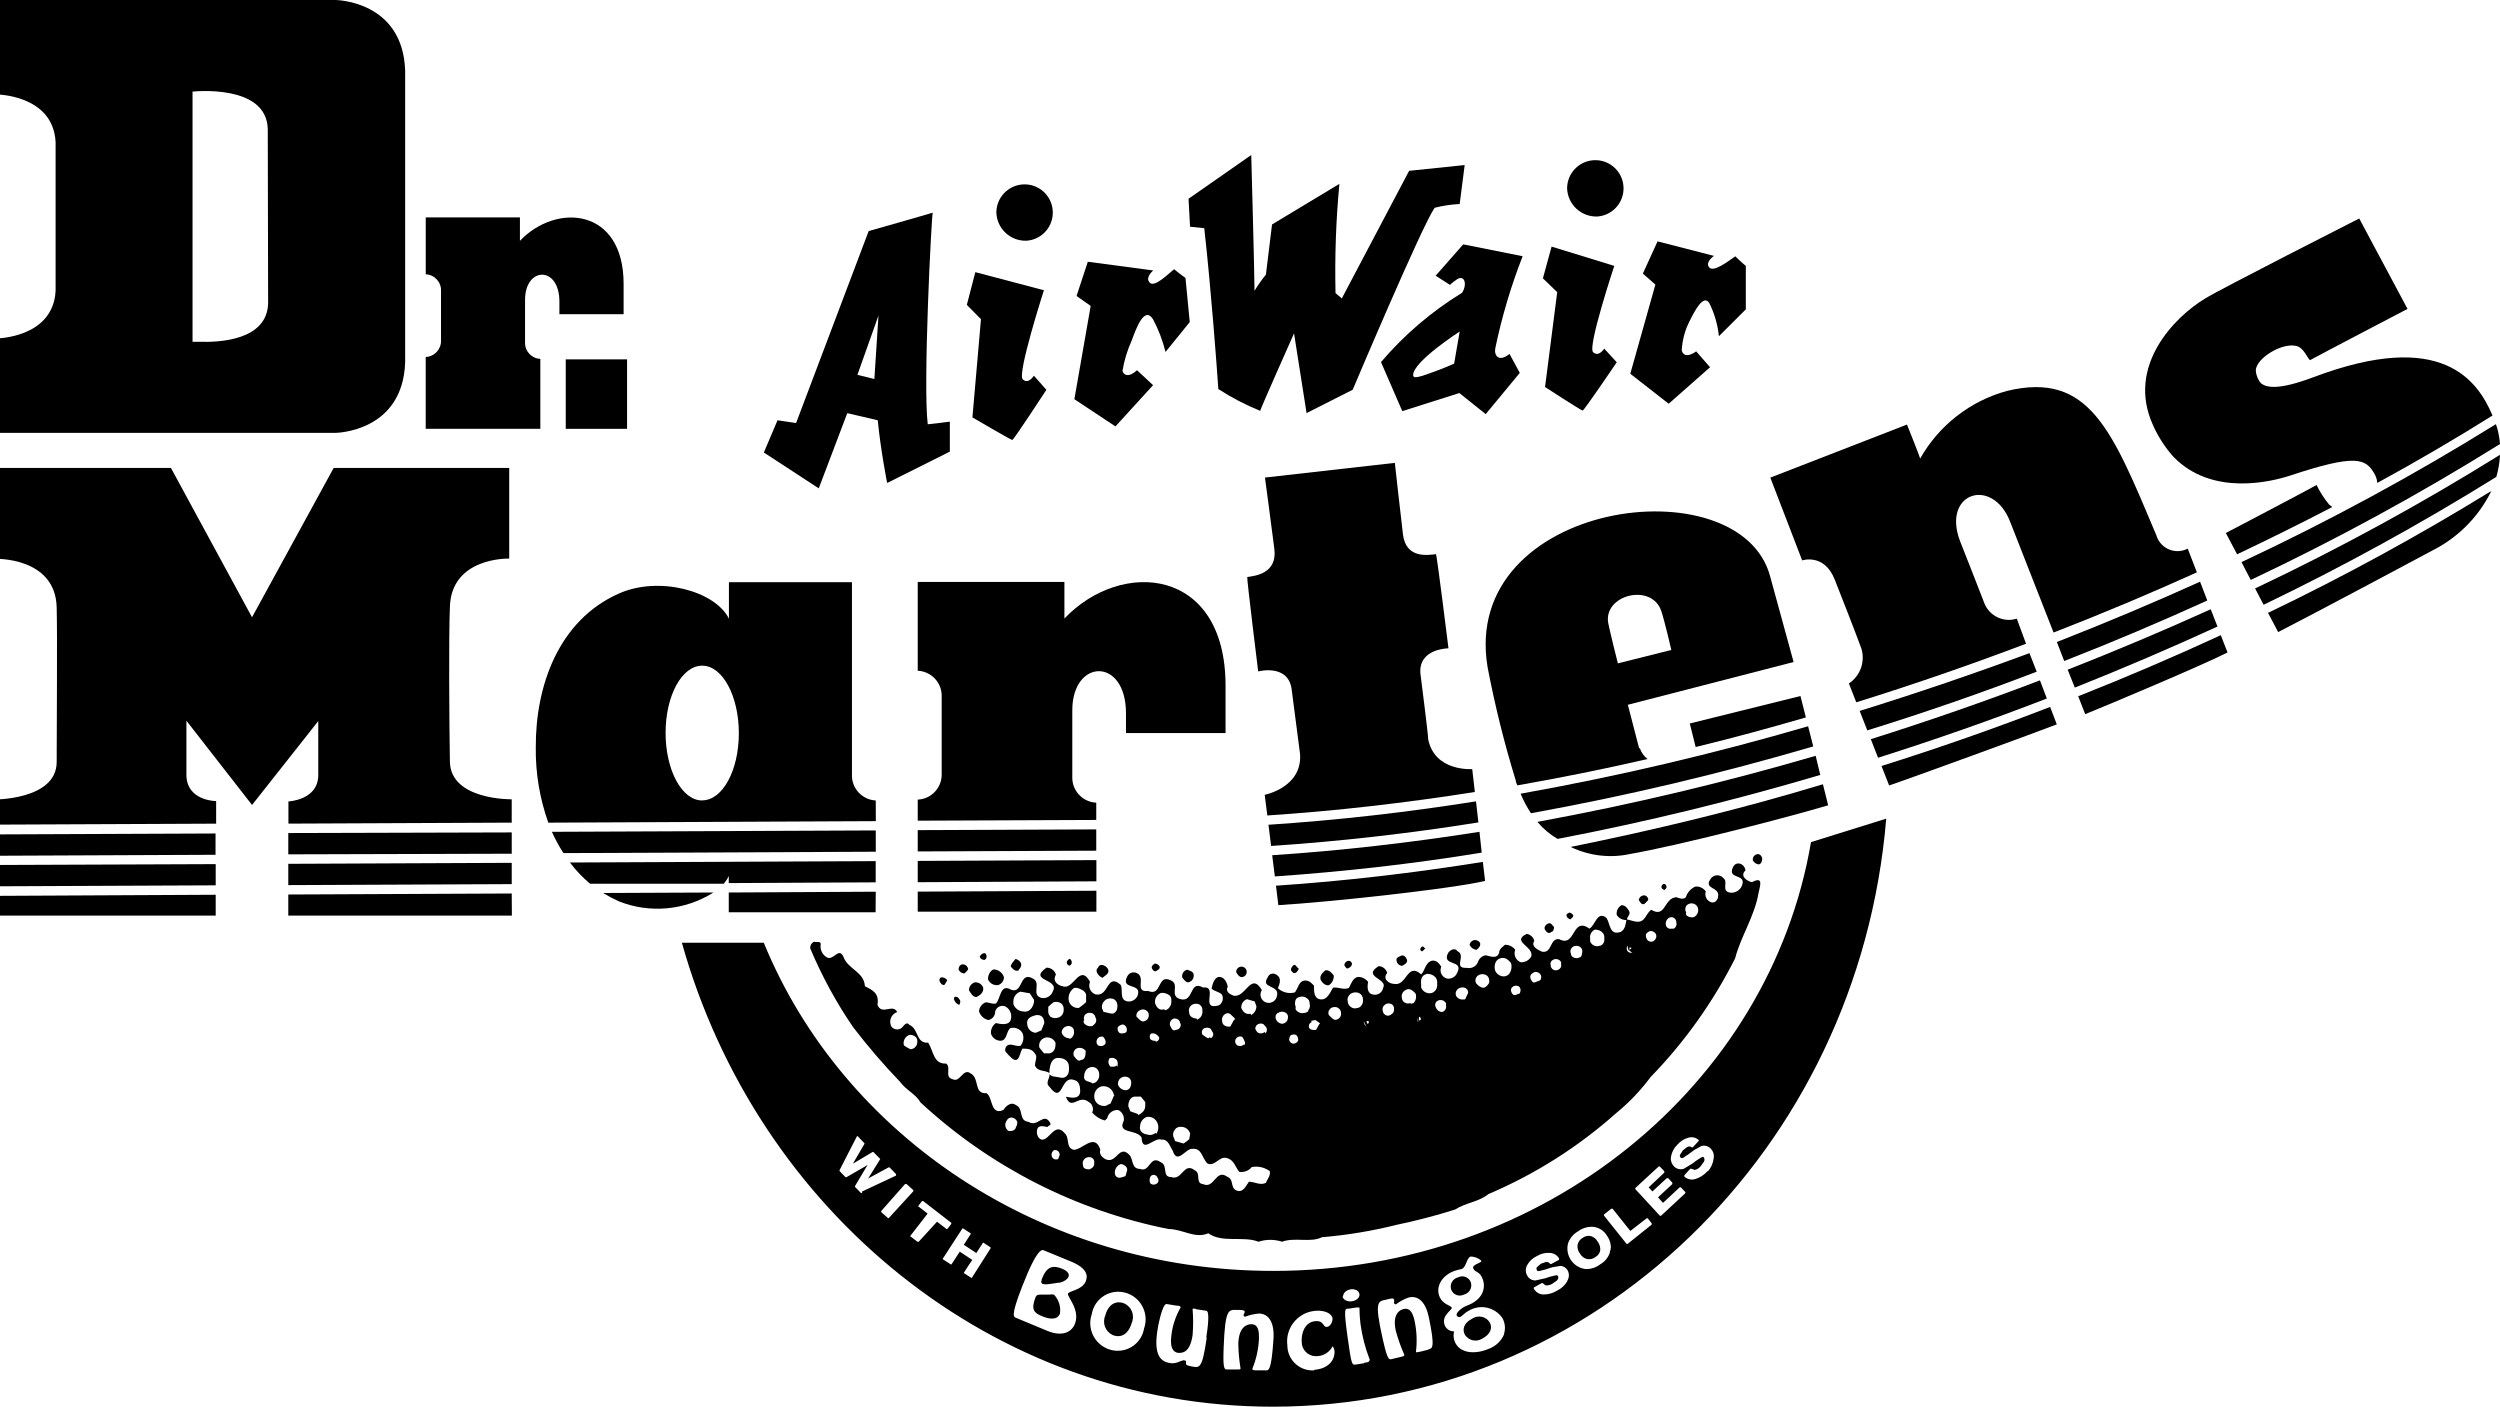 <?xml version="1.0" encoding="iso-8859-1"?>
<!-- Generator: Adobe Illustrator 25.2.0, SVG Export Plug-In . SVG Version: 6.00 Build 0)  -->
<svg version="1.1" id="Layer_1" xmlns="http://www.w3.org/2000/svg" xmlns:xlink="http://www.w3.org/1999/xlink" x="0px" y="0px"
	 viewBox="0 0 909.94 512" style="enable-background:new 0 0 909.94 512;" xml:space="preserve">
<g>
	<path d="M592.99,331.64c-0.68-1.09-1.37-2.14-2.75-2.19c-1.3,0.68-2.01,2.12-1.78,3.57c0.8,1.28,2.28,2,3.78,1.82
		C591.88,333.8,593.63,333.1,592.99,331.64z"/>
	<path d="M419.48,429.53L419.48,429.53L419.48,429.53z"/>
	<path d="M327.51,393.66c2.37,3.24,5.85,4.56,7.52,7.58c25.26,23.41,56.49,39.36,90.28,46.1c5.15,0,9.59,3.65,14.48,1.55
		c5.12,3.65,12.73,0.87,18.26,3.07c2.8-0.91,5.83-0.91,8.63,0c4.56-1.73,10.32,0.46,14.48-1.64c9.23-0.77,18.4-2.3,27.38-4.56
		c7.11-1.48,14.15-3.32,21.09-5.53c3.83-2.46,8.66-2.78,12.14-5.62c17.01-7.24,32.71-17.19,46.51-29.49
		c4.69-3.83,8.9-8.24,12.5-13.1c12.39-12.75,22.75-27.31,30.75-43.18c2.14-8.16,7.08-15.3,8.54-23.82c0.36-2.14,2.14-6.38-2.42-3.92
		c-1.69-0.36-4.56-2.19-2.34-4.3c-0.32-2.51-3.42-3.6-4.56-1.14c-2.14,4.56,4.8,2.19,3.37,6.44c-0.59,1.76-2.28,2.92-4.15,2.83
		c-3.83-0.41-0.68-3.92-2.75-5.35c-1.03-1.19-2.85-1.34-4.05-0.3c-0.2,0.16-0.37,0.36-0.52,0.57c-2.78,3.92,3.42,2.87,2.69,6.44
		c0,1.09-1.05,2.51-2.42,2.14c-1.64-0.48-2.58-2.21-2.09-3.87c0.02-0.04,0.02-0.07,0.04-0.11c-0.87-1.21-2.3-1.89-3.78-1.78
		c-1.66,0.73-2.92,2.14-3.48,3.89c-1.05,1.05-2.42,0.32-3.48,0c-4.56,0.32-3.83,7.81-9.13,4.56c-1.37,1.05-1.73,2.46-2.78,3.51
		c-1.73,1.78-4.15,0.32-6.2,0c-0.36,1.78-0.41,3.57-2.1,4.56c-4.15,1.41-3.78-2.87-5.15-5.03c-3.42-2.92-4.15,2.78-6.26,3.83
		c-6.49-4.56-4.88,7.11-11.05,3.83c-3.48-0.36-2.46,5.35-6.26,4.56c-1.37-0.68-4.1-1.82-2.75-3.92c-0.32-1.32-1.39-2.32-2.75-2.55
		c-5.88,2.83,2.75,4.56,1.64,8.25c-0.78,1.34-2.25,2.14-3.78,2.1c-1.82-0.68-2.75-2.69-2.07-4.51c0-0.02,0.02-0.04,0.02-0.05
		c-0.87-1.18-2.28-1.85-3.74-1.82c-0.68,0.68-2.1,1.41-2.1,2.83c-0.73,2.46-3.16,1.37-4.83,1c-1.25,0.14-2.32,0.98-2.78,2.14
		c-0.53,1.8-2.37,2.85-4.21,2.42c-5.15,0.32,0-4.56-3.37-6.06c-1-1.46-2.75-0.36-3.42,0.68c-2.46,4.97,5.85,2.19,3.33,7.17
		c-0.61,1.52-2.19,2.39-3.78,2.1c-1.68-0.48-2.64-2.23-2.16-3.9c0.04-0.12,0.09-0.27,0.14-0.39c-0.68-1.09-1.73-2.51-3.42-2.19
		c-2.42,0.68-2.46,3.57-3.89,4.97c-5.12-4.56-5.21,4.24-9.68,3.48c-2.05,0-4.56-1.82-2.69-3.98c-0.37-1.43-1.64-2.44-3.1-2.51
		c-6.26,3.89,3.42,4.56,1.64,7.84c-0.25,1.64-1.76,2.78-3.42,2.55c-0.12-0.02-0.25-0.04-0.37-0.07c-2.1-0.36-2.05-2.87-1.69-4.56
		c-0.89-1.19-2.3-1.87-3.78-1.82c-1.73,0.36-2.46,2.51-3.16,3.92c-1.73,1.05-4.15-0.41-5.85,0c-1.05,1.78-2.14,4.56-4.56,4.24
		c-2.42-0.32-2.37-2.87-2.34-4.97c-1.05-1.09-2.05-2.19-3.78-1.82c-1.73,0.37-2.1,2.83-3.16,4.24c-2.19,0.62-4.55,0.05-6.2-1.5
		c0.73-1.78,1.41-3.89-0.64-4.97c-0.94-0.64-2.21-0.39-2.85,0.53c-0.11,0.16-0.2,0.32-0.25,0.5c-2.78,4.24,4.56,2.51,3.37,6.79
		c-0.29,1.64-1.85,2.73-3.49,2.44c-1.64-0.29-2.73-1.85-2.44-3.49c0.07-0.41,0.23-0.78,0.46-1.14c-4.1-6.85-5.88,3.16-10.41,2.01
		c-1-0.36-3.07-1.41-2.01-3.19c-0.32-1.78-1.37-3.6-3.07-3.6c-1.69,0-2.46,2.46-2.83,4.24c1.05,1.09,2.75,1.09,3.78,2.19
		c0.71,1.39,0.23,3.1-1.09,3.92c-7.26,2.05,0-7.17-5.79-6.49c-5.15-2.92-3.16,5.65-8.31,4.21c-4.15-1.14,0-5.35-3.37-6.79
		c-5.15-2.55-3.16,6.03-8.31,3.83c-5.21,0.64-0.64-5.03-4.1-6.49c-1.23-0.62-2.75-0.16-3.42,1.05c-2.83,5.35,5.47,2.19,3.69,7.17
		c-0.59,1.37-1.98,2.21-3.48,2.1c-3.42-0.36-1.69-4.56-2.69-6.06c-5.12-4.56-4.21,4.56-9.13,3.48c-1.76-0.59-2.71-2.51-2.12-4.28
		c0.04-0.09,0.07-0.2,0.11-0.29c-3.74-6.79-5.88,2.78-9.68,1.69c-2.05-0.36-4.1-1.82-2.75-4.3c-0.41-1.53-1.84-2.58-3.42-2.55
		c-6.93,4.92,4.8,3.98,2.34,8.57c-0.59,1.73-2.35,2.78-4.15,2.46c-3.78-1.09-0.27-4.97-2.69-6.79c-5.47-3.6-3.83,5.35-8.31,3.83
		c-4.1-2.51-3.83,3.19-5.56,4.97c-1.37,0.32-2.42-0.41-3.78-0.41c-1.34,0.53-2.26,1.76-2.42,3.19c0.45,1.62,1.75,2.87,3.37,3.24
		c1.27-0.21,2.25-1.19,2.46-2.46c0-1.48,1.19-2.69,2.69-2.69c0.37,0,0.75,0.07,1.11,0.23c1.53,0.84,2.37,2.57,2.05,4.3
		c-0.36,2.87-3.83,2.1-5.53,1.73c-1.25,0.87-1.94,2.35-1.78,3.89c0.5,1.48,1.85,2.5,3.42,2.55c2.42,0,2.1-3.19,3.51-4.56
		c1.76-0.55,3.67,0.21,4.56,1.82c0.61,1.53,0.32,3.28-0.73,4.56c-1.37,0.32-2.37-0.41-3.78-0.41s-2.05,1.37-1.73,2.46
		c0.71,0.91,1.5,1.75,2.37,2.51c2.75,2.19,2.78-2.1,3.83-3.51c1.73,0,3.48,0,4.56,1.82c1.05,1.05,0,2.83,0,4.3
		c1,2.42,3.6,1.55,5.29,2.78c-0.07-0.14-0.07-0.3,0-0.46v-0.82c0.27-1.69,0.68-4.3,3.33-4.24c2.64,0.05,3.74,1.64,3.74,3.16l0,0
		c0,0,0,0,0,0.23c0.04,0.32,0.04,0.64,0,0.96c0.02,0.73-0.2,1.43-0.64,2.01c-0.45,0.59-1.18,0.93-1.93,0.87l-3.37-0.55
		c-0.43-0.14-0.84-0.39-1.14-0.73c0.23,1.41-1.69,3.1,0,4.56c5.12,6.79,3.83-4.56,9.13-2.42c1.73,0.36,2.05,2.51,2.05,3.92
		c0,3.24-3.48,2.46-5.21,2.1c2.01,5.38,4.56-1,8.25,1.87c1.41,0.75,2,2.48,1.32,3.92c1.21,1.37,2.8,2.37,4.56,2.87
		c0.36-0.32,1.05-0.68,1.05-1.37c0.61-1.57,2.16-2.57,3.83-2.46c1.5,0.68,2.35,2.3,2.05,3.92c-2.46,4.97,4.56,2.92,6.49,6.11
		c0.27,6.06,4.56-0.32,7.26,0.78c2.42-0.32,3.07,2.55,4.06,3.98c1.69,5.38,4.83-1.05,7.26-0.64c3.48-0.32,3.42,3.6,5.47,5.38
		c2.75,1.09,4.15-2.78,6.93-2.05s3.07,3.24,4.56,5.03c1.73,0.29,3.46-0.37,4.56-1.73c2.3-0.45,4.69,0.11,6.58,1.5
		c0.32,1.73-1.09,3.16-1.41,4.24c-2.1,1.05-4.15-0.41-6.2-0.41c-1.05,1.41-2.14,4.24-4.56,3.16c-2.42-1.09-0.64-3.92-3.42-5.03
		c-4.1-2.87-4.56,4.56-8.63,2.78c-3.1-0.36-0.68-3.92-3.07-5.03c-4.1-3.24-4.56,3.89-8.66,2.42c-3.42,0-1-4.3-3.74-5.38
		c-4.1-2.87-3.83,3.89-7.58,2.42c-3.16,0-2.42-3.6-3.78-5.03c-3.74-3.98-4.56,2.78-8.25,1.69c-1.37-0.36-3.1-2.14-2.37-3.6
		c-2.05-6.38-6.58,0-9.68,0c-3.1-0.78-1.32-4.3-3.37-6.11c-3.42-3.98-5.21,2.1-7.99,2.42c-1.37,0-2.37-1.78-2.01-3.57
		c0.36-1.78,2.05-1.41,3.78-1.05c0.36-0.73,1.37-0.32,1.05-1.41c-2.37-4.3-4.56,1.73-7.93-0.46c-3.78-0.36-1.69-4.97-4.56-6.06
		c-1.69-1.46-3.78,0.32-4.56,1.73c-4.88,2.1-3.78-4.56-6.17-6.11c-4.83,0.32-2.37-5.38-5.79-7.2c-2.75-2.14-3.83,3.57-6.58,2.1
		c-3.1-0.73-0.32-4.3-2.37-5.7c-4.56,0.32-4.56-4.56-6.49-7.58c-4.56,0.32-3.37-5.03-6.85-6.49c-1-1.41-2.05,0.36-2.75,1.05
		c-1.12,0.94-2.8,0.78-3.73-0.34c-0.02-0.02-0.04-0.05-0.05-0.07c-0.98-1.78-0.32-4.03,1.46-5.03c0.2-0.11,0.41-0.2,0.64-0.27
		c-1.69-3.24-5.53,1.37-7.2-2.6c0.73-4.24-1.69-5.35-4.56-6.79c-0.32-5.35-6.17-6.11-7.84-10.77c-1.69-3.57-3.48,1.41-5.88,0.32
		c-1.82-0.96-2.76-3.01-2.34-5.03c-0.36-1.09-1.41-0.36-2.42-0.73c-0.96,0.41-1.53,1.43-1.41,2.46
		c4.23,10.05,9.45,19.66,15.62,28.67C315.86,380.81,321.5,387.42,327.51,393.66z M613.97,329.45c0.73-0.66,1.78-0.84,2.69-0.46
		c0.89,0.37,1.46,1.23,1.46,2.19c0.02,1.12-0.61,2.14-1.6,2.64c-0.43,0.12-0.89,0.12-1.32,0c-0.55,0-2.05-0.73-1.46-1.73
		C613.22,331.27,613.31,330.18,613.97,329.45z M606.81,334.65c0.46-0.64,1.25-0.94,2.01-0.78c0.73,0.23,1.25,0.87,1.32,1.64v0.27
		c0.25,0.87-0.12,1.78-0.91,2.23c-0.29,0.02-0.57,0.02-0.87,0c-0.8,0.2-1.62-0.23-1.93-1C606.13,336.22,606.27,335.33,606.81,334.65
		L606.81,334.65z M600.51,338.9c0.96-0.14,1.91,0.39,2.28,1.28c0.11,0.36,0.11,0.73,0,1.09c-0.21,0.75-0.8,1.32-1.55,1.5
		c-0.66,0.05-1.32-0.21-1.73-0.73c-0.29-0.48-0.45-1.03-0.46-1.6C599.02,339.81,599.6,339.31,600.51,338.9L600.51,338.9z
		 M592.44,344.1c-0.05,0.16-0.05,0.34,0,0.5c0.02,0.46,0.14,0.93,0.36,1.32c0,0,0.23,0,0.32,0.23l-0.23-0.91c0,0,0,0,0.23,0.27l0,0
		c-0.07-0.21-0.07-0.43,0-0.64c0.46,0,0.55,0,0.59,0c0.05,0,0,0,0,0s0,0,0,0.27s0,0,0,0c-0.02,0.09-0.02,0.18,0,0.27
		c-0.18,0.09-0.41,0.09-0.59,0l0,0l0,0l0,0l0,0l0,0c-0.02,0.2-0.02,0.39,0,0.59c0.36,0.36,0.82,0.78,1.14,0.68
		c-0.71,0.3-1.53,0.05-1.96-0.59C591.96,345.48,592.01,344.69,592.44,344.1L592.44,344.1z M580.47,338.36
		c1.12-0.07,2.21,0.39,2.96,1.23c0.32,0.45,0.5,0.96,0.5,1.5c0.02,0.14,0.02,0.3,0,0.46c0.02,0.16,0.02,0.34,0,0.5
		c0.02,0.52-0.14,1.02-0.46,1.41c-0.3,0.46-0.82,0.77-1.37,0.82c-1.37,0.43-2.83-0.3-3.33-1.64c0,0,0-0.87,0-1
		C578.55,340.29,579.24,338.95,580.47,338.36L580.47,338.36z M572.45,344.66c0.8-0.55,1.85-0.55,2.64,0c0.7,0.43,1,1.27,0.78,2.05
		c0.02-0.09,0.02-0.18,0-0.27c0,1.73-0.73,2.1-0.91,2.01c-0.73,0.41-1.6,0.41-2.34,0c-0.48-0.23-0.8-0.7-0.82-1.23
		C571.36,346.31,571.63,345.23,572.45,344.66L572.45,344.66z M565.52,349.22c1.02-0.39,2.16,0.02,2.69,0.96c0,0,0,0.68,0,0.78
		c0.2,0.8-0.2,1.62-0.96,1.96c-0.59,0.36-1.34,0.36-1.93,0c-0.59-0.34-0.93-0.96-0.91-1.64c-0.27-0.84,0.21-1.73,1.05-2
		c0.02,0,0.02,0,0.04-0.02L565.52,349.22z M558.62,353.78c0.98-0.14,1.93,0.39,2.28,1.32c0.11,0.34,0.11,0.71,0,1.05
		c0,0.23-0.32,0.68-0.59,0.78l-1.82,0.68c-0.36,0-0.46,0-0.73-0.32c-0.55-0.53-0.84-1.28-0.78-2.05c0.18-0.55,0.59-1,1.55-1.41
		L558.62,353.78z M552.59,358.85c0.78,0.48,1.09,1.5,0.68,2.34c0,0.27,0,0,0,0.32l-1.28,0.5c-0.39,0.23-0.89,0.23-1.28,0
		c-1.23-1.32-0.64-2.34-0.41-2.6c0.57-0.64,1.5-0.84,2.28-0.5L552.59,358.85z M546.25,348.72c1.02-0.23,2.07,0.07,2.78,0.82
		c0,0,0.91,0.82,0.96,1.05c0.37,1.3,0.14,2.71-0.64,3.83c-0.53,0.64-1.32,1-2.14,0.96c-1.37-0.07-2.57-0.94-3.07-2.23
		c-0.46-2.19,0.36-3.98,2.1-4.39V348.72z M537.58,355.37c0.82-0.78,2.01-1.02,3.07-0.59c0.8,0.3,1.35,1.05,1.37,1.93c0,0,0,0,0-0.36
		c0.04,0.12,0.04,0.29,0,0.41l0,0c0.27,1.09-0.55,1.82-1.23,2.42c-0.68,0.59-1.93,0.5-3.48-1.23c-0.48-0.8-0.37-1.84,0.27-2.51
		L537.58,355.37z M530.36,360.22c0.75-0.77,1.87-1.03,2.87-0.68c0.73,0.3,1.18,1.03,1.14,1.82l-0.96,2.1c0,0.36-0.41,0.32-0.82,0.32
		c-1.05,0.14-2.1-0.37-2.6-1.32c-0.32-0.73-0.18-1.59,0.36-2.19L530.36,360.22z M526.32,365.1c0.02,0.29,0.02,0.57,0,0.87
		c0.23,1.03-0.39,2.09-1.41,2.37c-1.03-0.02-1.94-0.68-2.28-1.64c-0.5-0.82-0.27-1.89,0.55-2.39c0.04-0.04,0.09-0.05,0.12-0.07
		c1.09-0.57,2.42-0.16,3.01,0.91V365.1z M519.27,354.46c1.21-0.09,2.41,0.37,3.24,1.28c0.39,0.5,0.59,1.11,0.59,1.73
		c0,0,0,0.36,0,0.55c0,0.18,0,0.46,0,0.68c-0.02,1.32-0.91,2.46-2.19,2.78c-1.53,0.27-3.05-0.57-3.65-2.01
		c-0.02-0.37-0.02-0.77,0-1.14c-0.14-1.28-0.18-3.28,2.01-3.83V354.46z M516.46,370.4v0.32c0.02-0.12,0.02-0.25,0-0.36v-0.27l0,0
		l0,0c0,0,0.64,0,0.68,0.73l0,0l0,0l0,0c0,0.27,0,0.5-0.32,0.55c-0.14,0.04-0.29,0.04-0.41,0l0,0l0,0l0,0l0,0l0,0c0,0,0,0,0,0.46
		c-0.04-0.46-0.02-0.91,0.05-1.37V370.4z M515.73,370.08c-0.02,0.16-0.02,0.34,0,0.5c0.09,0.53,0.29,1.05,0.59,1.5
		c-0.55-0.32-0.55-0.96-0.59-1.5c-0.05-0.55,0,0,0-0.27V370.08z M511.84,360.22c1.37-0.68,2.51,0.5,3.28,1.28
		c0.18,0.2,0.27,0.46,0.27,0.73c0.16,1.03-0.16,2.1-0.87,2.87c-0.32,0-0.91,0.5-1.23,0c-0.71,0.27-1.52,0.16-2.14-0.27
		c-0.5-0.32-0.82-0.86-0.87-1.46c-0.39-1.28,0.29-2.66,1.55-3.1L511.84,360.22z M504.03,365.69c0.68-0.52,1.59-0.62,2.37-0.27
		c0.64,0.32,1.03,0.98,1,1.69l0,0c0,0,0,0,0,0.36c0.02,0.41-0.09,0.8-0.32,1.14c-0.3,0.3-0.64,0.59-1,0.82
		c-0.55,0.34-1.27,0.34-1.82,0c-0.61-0.36-0.98-1-1-1.69c-0.2-0.77,0.12-1.57,0.78-2.01L504.03,365.69z M498.11,372.39
		c-0.36,0.73-0.73-0.36-0.73-0.68c0.73-0.32,1.05,0.05,0.73,0.73V372.39z M497.56,373.62c-1.14-0.27-1.19-1.93-1.19-1.93
		s0.73,1.87,1.19,1.96V373.62z M491.3,361.95c0.93-0.77,2.21-0.96,3.33-0.5c0.91,0.41,1.48,1.34,1.46,2.34l0,0
		c0.02,0.18,0.02,0.37,0,0.55c0,0.59-0.18,1.14-0.55,1.6c-0.36,0.57-0.98,0.93-1.64,0.96c-0.75,0.27-1.57,0.12-2.19-0.36
		c-0.71-0.46-1.16-1.25-1.19-2.1c-0.21-0.89,0.09-1.82,0.78-2.42L491.3,361.95z M484.14,367.15c0.73-0.66,1.8-0.82,2.69-0.41
		c0.78,0.36,1.28,1.14,1.28,2.01c0.02-0.14,0.02-0.3,0-0.46c0,0,0,0.32,0,0.46c0.02,0.12,0.02,0.25,0,0.36
		c0,0.37-0.11,0.75-0.32,1.05c-0.41,0.64-1.11,1.03-1.87,1.05c-0.34-0.07-0.66-0.23-0.91-0.46c-0.48-0.41-0.94-0.86-1.37-1.32
		c-0.32-0.78-0.12-1.68,0.5-2.23L484.14,367.15z M415.09,367.6c1.11-0.48,2.41,0,2.92,1.09l0,0c0.25,0.75,0.14,1.59-0.32,2.23
		c-0.41,0.53-1.05,0.86-1.73,0.87c-0.34-0.04-0.66-0.18-0.91-0.41c-0.5-0.43-0.96-0.89-1.41-1.37c-0.18-1.05,0.45-2.07,1.46-2.37
		L415.09,367.6z M408.51,372.86c0.73,0.05,1.35,0.57,1.55,1.28c0.14,0.43,0.14,0.89,0,1.32c-0.41,0.68-1.28,0.68-1.93,0.68
		c-0.29,0-0.55-0.09-0.78-0.27c-0.55-0.53-0.73-1.34-0.46-2.05c0.43-0.46,0.98-0.78,1.6-0.91L408.51,372.86z M402.08,364.18
		c0.82-0.75,1.96-0.98,3.01-0.64c0.93,0.32,1.55,1.18,1.6,2.14l0,0l0,0l0,0c0.05,0.3,0.05,0.61,0,0.91
		c0.02,0.96-0.53,1.85-1.41,2.28c-0.36,0.07-0.73,0.07-1.09,0l-2.55-0.59c-0.14-0.45-0.34-0.87-0.55-1.28c-0.18-1.03,0.2-2.1,1-2.78
		L402.08,364.18z M399.35,378.19c0.41-0.7,1.21-1.05,2.01-0.87c0.32,0,0.78,0.91,0.91,1.19c0.14,0.27,0.27,1.23,0,1.5
		c-0.46,0.59-1.23,0.86-1.96,0.68c-0.27,0-0.53-0.09-0.73-0.27c-0.55-0.59-0.64-1.5-0.23-2.19L399.35,378.19z M397.48,368.74
		c0.78,0.34,1.28,1.11,1.28,1.96c0.02-0.14,0.02-0.27,0-0.41c0.64,1.41,0,2.23-0.91,2.96c-0.18,0.2-0.46,0.3-0.73,0.27
		c-0.93,0.07-1.84-0.27-2.46-0.96c-0.36-0.5-0.41-1.14,0-1.14c-0.36-0.78-0.16-1.69,0.46-2.28c0.68-0.53,1.57-0.68,2.37-0.36
		L397.48,368.74z M391.17,359.61c0.34-0.11,0.71-0.11,1.05,0c1.14,0.41,2.64,0.91,3.1,2.37l0,0l0,0l0,0v2.78
		c-0.82,0.77-1.71,1.48-2.64,2.1c-1.85,0.2-3.53-1.14-3.73-2.99c0-0.07-0.02-0.14-0.02-0.21c-0.11-1.71,0.77-3.33,2.23-4.21V359.61z
		 M368.86,365.51c-0.04-0.46-0.04-0.91,0-1.37c0.12-1.48,1.12-2.75,2.55-3.19l3.42,0.59l1.55,2.42l0,0
		c0.05,1.34-0.48,2.64-1.46,3.57c-0.62,0.57-1.5,0.82-2.34,0.64C370.93,368.13,369.44,367.08,368.86,365.51z M376.98,375.91
		c-1.62-0.09-2.92-1.35-3.07-2.96c-0.5-2.28,1.41-2.96,2.78-3.37c1.37-0.41,3.42,0,3.42,2.83l0,0l0,0l0,0l-1.09,2.64L376.98,375.91z
		 M382.09,383.39h-2.1l-1.64-2.01c-0.48-1.53,0.39-3.17,1.93-3.65c0.05-0.02,0.11-0.04,0.16-0.05c1.34-0.32,2.71,0.23,3.48,1.37
		c0.18,0.2,0.29,0.46,0.27,0.73C384.2,380.67,384.14,382.89,382.09,383.39z M382.09,369.7c-0.36-0.41-0.55-0.93-0.55-1.46
		c-0.02-0.27-0.02-0.55,0-0.82c0-0.46,0-0.96,0-0.96s1.55-1.46,1.87-1.64c0.93-0.32,1.96-0.2,2.78,0.36c0.64,0.48,1,1.25,0.96,2.05
		c0.02-0.09,0.02-0.18,0-0.27c0.02,0.09,0.02,0.18,0,0.27l0,0c0.02,0.18,0.02,0.37,0,0.55c-0.04,1.14-0.75,2.16-1.82,2.55
		c-1,0.39-2.1,0.3-3.01-0.27L382.09,369.7z M389.17,377.92c-1.27-0.04-2.39-0.87-2.75-2.1c0.02-1.19,0.91-2.19,2.1-2.34
		c1-0.2,1.98,0.37,2.34,1.32c0.02,0.11,0.02,0.21,0,0.32c0.3,1.23-0.3,2.5-1.46,3.01L389.17,377.92z M390.9,384.45
		c-0.48-1.05-0.05-2.28,0.96-2.83c1.16-0.53,2.53-0.16,3.28,0.87c0.04,0.18,0.04,0.37,0,0.55c0,1.87-0.73,2.83-1.64,2.69
		c-0.87,0.87-1.73-0.18-2.37-1.05L390.9,384.45z M397.3,394.07l-1.73-0.59c-0.52-0.2-0.89-0.64-1-1.19c0-2.05,0.73-3.33,2.1-3.78
		c0.8-0.29,1.68-0.18,2.37,0.32c0.64,0.5,1.02,1.25,1.05,2.05l0,0c0,0,0,0.36,0,0.55c0.02,0.71-0.23,1.41-0.73,1.93
		c-0.41,0.61-1.09,0.96-1.82,0.96L397.3,394.07z M405.5,398.64l-1.28,3.01c-0.57,0.23-1.12,0.5-1.64,0.82
		c-1.07,0.23-2.21-0.04-3.07-0.73c-0.86-0.68-1.3-1.75-1.23-2.83c0-1.59,1.03-2.99,2.55-3.48c2.07-0.45,4.1,0.86,4.56,2.92
		c0.32,0.64,0.41,0.46,0.32,0.68L405.5,398.64z M406.43,387.78c-0.29,0.32-0.71,0.48-1.14,0.46c0,0-0.96,0-1.09,0
		c-0.77-0.73-0.98-1.87-0.5-2.83c0-0.41,1.14-0.41,1.6-0.32c0.46,0.09,1.32,0.68,1.37,1.09l0,0c0.23,0.7,0.2,1.44,0,2.14
		L406.43,387.78z M406.96,394.89c-0.2-0.98,0.2-1.98,1-2.55c0.78-0.55,1.78-0.62,2.64-0.23c0.71,0.37,1.16,1.11,1.14,1.93l0,0
		c0,2.05-1.09,2.78-2.1,2.78c-1.02-0.05-1.96-0.62-2.46-1.5L406.96,394.89z M414.09,405.45l-2.69-0.96l-0.73-1.87
		c0-2.14,1.09-3.51,2.46-3.48h2.1l1.6,1.96l0,0c0.04,0.25,0.04,0.52,0,0.78c0.23,2.28-1.09,3.19-2.51,3.98L414.09,405.45z
		 M420.56,412.33c-0.8,0.75-1.94,0.98-2.96,0.59c-0.82,0-3.07-0.73-2.64-2.87c-0.02-1.57,0.98-2.99,2.46-3.51
		c1.68-0.27,3.3,0.68,3.89,2.28l0,0c0.53,1.3,0.34,2.8-0.5,3.92L420.56,412.33z M420.56,378.83c-0.66,0.07-1.32-0.12-1.82-0.55
		c-0.36-0.57-0.36-1.3,0-1.87c0.27-0.46,1.46-0.36,1.96,0c0.5,0.36,1.37,1,1.23,1.5c-0.09,0.64-0.59,1.16-1.23,1.28L420.56,378.83z
		 M423.81,367.33c-1.32,0.46-2.6,0-3.37-2.1c-0.3-1.62,0.59-3.21,2.1-3.83c1.21-0.14,2.42,0.23,3.33,1.05
		c0.3,0.41,0.46,0.91,0.46,1.41c0.02,0.12,0.02,0.25,0,0.36c0.02,0.16,0.02,0.34,0,0.5c0.02,0.59-0.16,1.16-0.5,1.64
		c-0.37,0.73-1.07,1.23-1.87,1.37L423.81,367.33z M425.91,373.41c-0.36-1.05,0.16-2.21,1.19-2.64c0.98-0.25,2,0.25,2.37,1.19l0,0
		v0.27l0,0c0.18,0.23,0.29,0.5,0.32,0.78c-0.05,0.61-0.34,1.18-0.82,1.55c-0.34,0.16-0.68,0.27-1.05,0.32
		c-0.27,0.23-1.23,0.36-1.73-1.05L425.91,373.41z M433.2,412.65L433.2,412.65l-0.36,2.01c-0.64,0.57-1.34,1.09-2.05,1.55l-3.07-0.87
		c0,0-0.73-1.93-0.68-1.69c-0.2-0.89,0.02-1.82,0.59-2.51c0.48-0.68,1.27-1.05,2.1-1C431.35,410.05,432.79,411.1,433.2,412.65
		L433.2,412.65c0,0,0.18,0.5,0.14,0.41L433.2,412.65z M435.54,370.72c-1.37,0-2.75-0.87-2.69-2.14c-0.32-0.96-0.02-2.05,0.78-2.69
		c0.84-0.64,1.98-0.75,2.92-0.27c0.71,0.41,1.14,1.19,1.09,2.01v0.32c0.16,1.39-0.64,2.71-1.96,3.19L435.54,370.72z M440.46,377.51
		c-0.32,0-0.55,0.55-0.87,0.36c-0.7-0.39-1.35-0.82-1.96-1.32c-0.36-0.7-0.21-1.55,0.36-2.1c0.82-0.55,1.87-0.55,2.69,0
		c0.21,0.34,0.39,0.68,0.55,1.05c0.55,0.62,0.48,1.57-0.14,2.12c-0.14,0.12-0.32,0.23-0.5,0.29L440.46,377.51z M449.32,370.9
		l-1.37,2.46c0,0.36-0.32,0.32-0.73,0.32c-1.37,0-2.37-0.91-2.34-1.78c-0.41-1.27,0.29-2.64,1.55-3.05c0.02,0,0.02,0,0.04-0.02
		c0.48-0.12,1,0,1.37,0.32l1.37,1.28c0.5,0.73,0.46,0.46,0.23,0.87L449.32,370.9z M452.92,380.02c-0.48,0.53-1.19,0.8-1.93,0.68
		c-0.29,0-0.57-0.11-0.78-0.32c-0.75-0.62-0.86-1.75-0.21-2.51c0.46-0.55,1.21-0.77,1.91-0.55c0.32,0,0.78,0.87,0.87,1.19
		c0.39,0.61,0.48,1.35,0.27,2.05L452.92,380.02z M455.2,368.94c-1.37,0.41-2.64-0.23-3.42-2.1c-0.07-1.41,0.78-2.69,2.1-3.16
		l2.78,0.82l0.64,1.69c0.04,1.37-0.73,2.66-1.96,3.28L455.2,368.94z M460.41,375.59c-0.43,0.32-0.93,0.52-1.46,0.55
		c-0.68,0.05-1.32-0.32-1.64-0.91c-0.2-0.23-0.34-0.52-0.41-0.82c0-0.66,0.34-1.27,0.91-1.6c0.66-0.37,1.44-0.37,2.1,0
		c0.18,0.2,0.34,0.39,0.5,0.59c0.78,0.59,0.94,1.71,0.36,2.5c-0.07,0.09-0.14,0.18-0.23,0.25L460.41,375.59z M477.25,371.57
		l1.5-0.32l1.41,1c0.46,0.27,0.46,0,0,0.55l-0.96,1.73c0,0.32-0.41,0.36-0.82,0.36c-1.69,0-2.01-0.78-2.01-1.41s0.5-1.32,1-1.37
		L477.25,371.57z M471.35,365.51c0-0.82,0-2.28,1.64-2.64c0.91-0.3,1.93-0.14,2.69,0.46c0.59,0.37,0.96,1.03,1,1.73l0,0
		c0.02,0.09,0.02,0.18,0,0.27l0,0c0.25,0.84,0.05,1.75-0.5,2.42v0.36c-0.45,0.32-0.96,0.53-1.5,0.59c-1.18,0.25-2.39-0.25-3.07-1.23
		c-0.09-0.29-0.09-0.59,0-0.87L471.35,365.51z M470.12,376.73c0.53-0.29,1.16-0.29,1.69,0c0.53,0.5,0.8,1.23,0.68,1.96
		c0,0.32-0.5,0.68-0.73,0.91c-0.37,0.2-0.8,0.3-1.23,0.27c-0.62-0.18-1.11-0.66-1.28-1.28c-0.14-0.59,0.36-1.87,0.87-2.01V376.73z
		 M465.03,368.79c0.77-0.61,1.8-0.73,2.69-0.32c0.68,0.29,1.11,0.96,1.09,1.69c-0.02,0.45-0.11,0.87-0.27,1.28
		c-0.37,0.66-1.07,1.11-1.82,1.19c-1.11-0.07-2.05-0.82-2.37-1.87c-0.25-0.77,0.02-1.62,0.68-2.1L465.03,368.79L465.03,368.79z
		 M418.55,428.8c0-0.27,0.32-0.82,0.59-0.96c0.7-0.43,1.59-0.2,2.01,0.48c0.05,0.09,0.11,0.2,0.14,0.29l0,0c0.27,0.32,0.68,1,0,2.1
		v-0.27c0,0.36-0.78,0.64-1.14,0.73c-0.5,0.05-1.02-0.09-1.41-0.41C418.39,430.17,418.32,429.46,418.55,428.8z M407.92,423.7
		c0.87,0,2.42,0.78,2.37,2.14l-0.64,2.23c-0.57,0.23-1.18,0.41-1.78,0.55c-0.86,0.23-1.75-0.25-2.01-1.09
		C405.46,425.91,406.36,424.25,407.92,423.7z M394.82,421.74c0.73-0.64,1.78-0.77,2.64-0.32c0.53,0.32,0.84,0.89,0.82,1.5
		c0.02,0.11,0.02,0.21,0,0.32l0,0c0,0.73,0,1.64-1.73,2.37c-0.59,0-2.37,0-2.34-1.41C393.89,423.33,394.13,422.35,394.82,421.74z
		 M383.73,418.58c0.36,0,1.09,0,1.41,0.46c0.39,0.34,0.61,0.86,0.55,1.37l-0.46,1.23c0,0.41-0.68,0.36-1.09,0.36
		c-0.5-0.05-0.94-0.37-1.19-0.82C382.48,420.24,382.82,419.1,383.73,418.58z M366.44,407.85c0.3-0.7,1.02-1.14,1.78-1.09
		c0.91,0.07,1.69,0.66,2.01,1.5c0.05,0.25,0.05,0.52,0,0.78c-0.04,0.45-0.21,0.89-0.5,1.23l0,0c0,0,0,0.23,0,0.27c0,0.05,0,0,0,0
		c-0.64,1.14-1.55,1.19-2.69,1.09c-1.19-0.84-1.5-2.48-0.68-3.69C366.39,407.92,366.4,407.89,366.44,407.85z M331.12,376.64
		c1.37,0,2.75,0.82,2.75,2.1l0,0c0.02,0.18,0.02,0.37,0,0.55c0,0.59-0.18,1.14-0.55,1.6c-0.46,0.62-1.18,1-1.96,1
		c-0.84-0.39-1.64-0.86-2.37-1.41C328.56,378.83,329.5,377.15,331.12,376.64z"/>
	<path d="M419.42,429.41L419.42,429.41c-0.02-0.12-0.02-0.25,0-0.36l0,0C419.42,429.03,419.42,429.03,419.42,429.41
		S419.42,429.41,419.42,429.41z"/>
	<path d="M359.59,356.39c0.59,1.53,2.17,2.42,3.78,2.14c1.21-0.43,2.03-1.55,2.05-2.83c-0.52-1.66-2.01-2.8-3.74-2.87
		C360.27,353.32,359.59,355.1,359.59,356.39z"/>
	<path d="M359.01,347.61c-0.36-1.41-2.1-0.36-2.42,0.68c0.29,0.68,0.96,1.11,1.69,1.09C358.63,349.4,359.33,348.72,359.01,347.61z"
		/>
	<path d="M389.31,348.99c-1.37,0.68-1.37,2.14,0,2.51c0.68-0.29,0.98-1.05,0.71-1.73c0-0.02-0.02-0.04-0.02-0.05
		C389.67,349.34,389.67,348.99,389.31,348.99z"/>
	<path d="M367.9,351.82c0.68,0.73,1.37,1.78,2.75,1.46c0.36-0.73,1.05-1.09,1.05-2.14c0-1.05-1-1.78-2.05-2.14
		C368.95,349.86,367.9,350.91,367.9,351.82z"/>
	<path d="M350.97,354.34c0.36-0.36,1.41-1.05,1.41-1.78c-0.68-2.14-3.42-2.14-3.48,0.32C349.25,353.71,350.06,354.28,350.97,354.34z
		"/>
	<path d="M401.31,355.89c0.73-0.73,2.46-1.41,2.1-2.83c-0.36-1.43-3.07-2.92-3.78-0.78C398.24,353.32,399.94,355.51,401.31,355.89z"
		/>
	<path d="M381.83,390.52v0.23l0,0V390.52z"/>
	<path d="M341.98,357.12c0.36,0.68,0.68,1.41,1.73,1.41c0.41-0.55,0.77-1.16,1.05-1.78C344.03,355.69,341.66,354.96,341.98,357.12z"
		/>
	<path d="M354.76,357.56c-1.21,0.41-2.05,1.53-2.1,2.83c0.68,1.09,1.37,2.51,2.75,2.51c1.37-0.68,2.78-1.73,2.42-3.51
		C357.33,358.17,356.06,357.42,354.76,357.56z"/>
	<path d="M347.45,362.86c-0.68,0.68,0.32,2.51,1.69,2.87c0.29-0.43,0.43-0.94,0.36-1.46C349.18,363.59,348.59,362.5,347.45,362.86z"
		/>
	<path d="M562.22,338.13c0.32,0.73,1.37,2.14,2.37,1.09c0.73,0,1.05-1.05,1.05-1.78c-0.68-0.73-1-1.41-1.69-1.41
		C563.25,336.03,561.9,337.03,562.22,338.13z"/>
	<path d="M571.54,334.65c0.36-0.36,1.09-0.73,1.09-1.41c-0.25-0.57-0.77-0.98-1.37-1.09C569.15,332.84,570.53,334.3,571.54,334.65z"
		/>
	<path d="M534.89,343.92c0.48,0.96,1.37,1.64,2.42,1.82c0.68-0.36,1.73-1.41,1.41-2.51c-0.55-1-1.8-1.35-2.78-0.82
		C535.37,342.73,534.98,343.28,534.89,343.92z"/>
	<path d="M517.46,346.24c0.68,0,0.68-0.68,1.37-1.05c-0.36,0-0.68-0.73-1-0.73S516.26,345.51,517.46,346.24z"/>
	<path d="M598.52,329c0.68-0.73,1.41-1.09,1.41-1.78c-0.68-2.14-3.1-1.46-3.48,0.32C596.82,328.09,597.46,329.54,598.52,329z"/>
	<path d="M420.65,353.55c0.36-0.36,1.73-0.68,1.41-1.78c-0.34-0.64-1-1.05-1.73-1.05c-0.68,0.32-1.37,1.05-1.05,1.73
		C419.6,353.14,419.98,353.55,420.65,353.55z"/>
	<path d="M606.5,322.48c-0.32-1.41-2.05-0.68-1.73,0.73c0.27,0.34,0.62,0.61,1.05,0.73C606.18,323.57,606.81,323.21,606.5,322.48z"
		/>
	<path d="M641.41,312.48c-0.64-2.83-3.74-1.46-3.42,0.68c0.41,0.78,1.18,1.34,2.05,1.46C641.09,314.62,641.41,313.21,641.41,312.48z
		"/>
	<path d="M471.03,351.18c-0.68,0.36-1.73,1.78-0.73,2.51c1.05,1.41,2.1-0.36,2.46-1.09C472.05,352.27,471.82,351.18,471.03,351.18z"
		/>
	<path d="M452.01,355.65c1.05-0.07,1.85-1,1.76-2.05c-0.07-1.05-1-1.85-2.05-1.76c-1.03,0.07-1.82,0.96-1.78,2
		C450.32,354.55,451.01,355.65,452.01,355.65z"/>
	<path d="M480.62,356.39c0.36,1.09,1.73,2.51,3.1,2.19c1.18-0.78,1.84-2.16,1.73-3.57c-0.64-0.73-1.69-2.14-3.07-1.82
		C481.73,353.78,480.3,354.83,480.62,356.39z"/>
	<path d="M432.35,357.56c1.32-0.16,2.28-1.35,2.12-2.69c0-0.05-0.02-0.09-0.02-0.14c0-1.05-1.37-1.41-2.37-1.78
		c-1.25,0.32-2.03,1.57-1.78,2.83C430.74,356.39,431.65,357.56,432.35,357.56z"/>
	<path d="M509.7,347.99c-0.68,0.32-1.73,0.68-1.37,1.73c0.14,1.02,1,1.76,2.01,1.82c0.68-0.36,2.1-1.05,1.78-2.14
		C511.8,348.31,510.75,347.26,509.7,347.99z"/>
	<path d="M489.29,351.36c0.36,0.32,0.68,1.41,1.37,1.09c0.7-0.32,1.41-0.73,1.41-1.78C491.39,348.84,489.34,349.9,489.29,351.36z"/>
	<path d="M406,155.2l13.69-15.01l-5.85-5.44c0,0-3.83,3.78-5.29,0.32c0.62-3.85,1.76-7.59,3.37-11.14c1.6-4.33,4.56-12.69,7.75-7.75
		c2,3.78,3.51,7.77,4.56,11.91l8.81-10.86l-1.55-16.06c0,0-2.6-1.87-4.15-3.19c-1.73,1.32-7.58,7.4-9.13,4.56
		c-1.23-1.82,1.55-4.1,1.55-4.1l-23.82-3.16l-4.1,12.46l5.15,3.6l-5.94,33.96L406,155.2z"/>
	<path d="M607.36,146.95l15.06-13.28l-5.06-5.79c0,0-4.15,3.28-5.24-0.27c0.16-3.69,1.11-7.29,2.78-10.59
		c2.01-4.06,5.12-10.04,7.26-6.7c1.87,3.78,3.05,7.86,3.48,12.05l9.8-9.77V96.8c0,0-2.42-2.05-3.83-3.51
		c-1.87,1.19-8.25,6.49-9.72,3.74c-1.05-1.87,1.96-3.89,1.96-3.89l-20.54-5.29l-5.35,11.73l4.56,4.01l-9.13,32.45L607.36,146.95z"/>
	<path d="M353.94,151.92c0,0,14.01,8.22,14.51,8.22c0.5,0,12.41-18.26,12.41-18.26l-4.56-5.15c0,0-2.01,3.37-4.06,1.32
		c-2.05-2.05,7.72-32.41,7.72-32.41l-24.96-6.58l-3.1,11.91l5.15,5.21L353.94,151.92z"/>
	<path d="M373.61,87.62c5.65-0.37,9.95-5.28,9.56-10.93c-0.37-5.65-5.28-9.95-10.93-9.56c-5.4,0.36-9.59,4.85-9.59,10.27
		C362.87,83.24,367.76,87.8,373.61,87.62z"/>
	<path d="M562.36,140.87c0,0,13.19,8.57,13.69,8.57c0.5,0,12.41-17.58,12.41-17.58l-4.56-4.97c0,0-2.01,3.24-4.06,1.28
		c-2.05-1.96,7.72-31.39,7.72-31.39l-22.82-7.02l-3.16,11.55l5.21,5.03L562.36,140.87z"/>
	<path d="M581.35,78.81c5.65-0.37,9.95-5.28,9.56-10.93c-0.37-5.65-5.28-9.95-10.93-9.56c-5.4,0.36-9.59,4.85-9.59,10.27
		C570.62,74.43,575.5,78.99,581.35,78.81z"/>
	<path d="M438.32,83.06c2.46,21.86,4.56,50.2,5.12,58.54c4.81,3.12,9.93,5.78,15.24,7.93c0-0.55,12.32-28.2,12.32-28.2l4.56,29.02
		l16.79-8.49c0,0,25.05-59.33,29.81-66.23c2.99-0.77,6.04-1.23,9.13-1.37l1.82-14.19l-20.22,2.1l-24.51,46.46l-2.28-1.96
		c-0.3-13.26,0.16-26.54,1.41-39.75L462.99,81.7l-2.23,18.26c-1.52,1.87-2.91,3.83-4.15,5.88c0-6.26-1.19-49.42-1.19-49.42
		L432.6,72.34l0.55,10.18L438.32,83.06z"/>
	<path d="M554.2,93.27l-21.62-4.33l-10.04,11.41l5.21,3.33c0.84-0.78,1.73-1.48,2.69-2.1c2.69-1.55,3.65,1.93,1.73,4.97
		c-11.11,6.81-21.07,15.31-29.52,25.24l7.75,17.85l20.77-6.58l9.59,7.67l12.41-15.01c0,0-2.46-4.56-3.74-6.9
		c-4.15,3.33-5.79,0.27-5.12-2.34C546.67,115.18,549.99,104.06,554.2,93.27z M529.27,132.35c-3.92,1.75-7.92,3.26-12,4.56
		c-1.19,0.32-2.92,0.87-2.92-0.41c0-4.92,16.94-15.83,16.94-15.83L529.27,132.35z"/>
	<path d="M308.39,150.37l11.09,2.6c1.05,10.86,3.42,22.82,3.42,22.82l22.82-11.41v-10.91c0,0-6.38,0.82-8.04,0.96
		c-1.78-14.24,1.37-76.12,1.82-77.03c-2.42,0.78-23.32,6.7-23.32,6.7l-26.42,69.87l-6.76-1l-4.97,11.73l19.98,13.05L308.39,150.37z
		 M319.75,114.83l-1.5,23.14l-6.17-1.55L319.75,114.83z"/>
	<path d="M535.71,480.05c-2.75,1.37-3.65,3.74-2.51,5.79c1.35,2.12,4.17,2.75,6.29,1.39c0.05-0.04,0.12-0.07,0.18-0.12
		c2.51-1.28,3.78-3.6,2.55-5.79c-1.34-2.14-4.15-2.78-6.29-1.43C535.87,479.95,535.78,480,535.71,480.05z"/>
	<path d="M578.98,449.89c-1.03-0.21-2.12,0.04-2.96,0.68c-0.94,0.53-1.6,1.44-1.82,2.51c-0.16,1.14,0.16,2.3,0.87,3.19
		c0.55,1.02,1.52,1.75,2.64,2.01c1.05,0.18,2.12-0.09,2.96-0.73c0.94-0.52,1.59-1.41,1.78-2.46c0.02-0.2,0.02-0.39,0-0.59
		c-0.04-0.94-0.37-1.85-0.96-2.6C580.96,450.91,580.05,450.17,578.98,449.89z"/>
	<path d="M383.61,471.21c-0.57-0.11-1.16-0.11-1.73,0h-2.78c-1.14,0-1.78,0-2.19,0.96c-1.73,4.56-0.59,5.65,2.37,6.9
		c2.96,1.23,5.62,1.37,6.52-0.96C386.17,475.58,385.37,473.03,383.61,471.21z"/>
	<path d="M386.75,461.85c-3.6-1.5-5.76-0.91-7.58,3.74c0,0.59-0.59,1.32,0.41,1.78c0.73,0.14,1.5,0.14,2.23,0l3.28-0.46
		c1.28,0,3.37-1,3.83-2.23C389.4,463.44,388.12,462.44,386.75,461.85z"/>
	<path d="M463.42,462.58c-84.61,0-156.81-49.61-185.42-119.44h-29.81C275.57,440.71,361.47,512,463.24,512
		c117.16,0,213.3-93.7,223.3-214.03l-27.38,8.54C644.1,394.98,562.18,462.58,463.42,462.58z M313.37,434.24l-2.19-2.28
		c0,0,0,0,0-0.23l0,0l4.1-6.9c0,0,0.32-0.46,0.55-0.87l-0.87,0.55l-6.79,3.92c-0.14,0.09-0.32,0.09-0.46,0l-2.1-2.17
		c-0.09-0.12-0.09-0.29,0-0.41l6.29-12.28l0,0c0.09-0.07,0.23-0.07,0.32,0l2.42,2.55c0.04,0.07,0.04,0.16,0,0.23l0,0l-3.92,6.7
		l-0.27,0.5l7.08-4.21c0.11-0.11,0.27-0.12,0.39-0.02l0.02,0.02l2.46,2.51l0,0l0,0l-4.1,6.58c-0.11,0.2-0.23,0.37-0.36,0.55
		l0.55-0.32l6.9-3.74c0.12-0.07,0.29-0.07,0.41,0l2.34,2.42c0.02,0.09,0.02,0.18,0,0.27c0,0,0,0.23,0,0.27l-12.46,5.85
		c0.14,0.07,0.2,0.25,0.11,0.39C313.67,434.26,313.49,434.31,313.37,434.24z M323.49,443.36c-0.09,0.04-0.18,0.04-0.27,0l-2.42-2.14
		c-0.12-0.14-0.12-0.36,0-0.5l8.63-9.77h0.27h0.23l2.46,2.19c0.12,0.14,0.12,0.36,0,0.5l-8.66,9.45L323.49,443.36z M334.4,451.94
		c-0.14,0.12-0.36,0.12-0.5,0l-2.64-2.01l0,0l0,0l0,0l6.38-8.22l-3.48-2.69l0,0l0,0l0,0l1.41-1.82c0.14-0.12,0.36-0.12,0.5,0
		l10.13,7.84c0.12,0.14,0.12,0.36,0,0.5l-1.41,1.82h-0.23l0,0l-3.51-2.69L334.4,451.94z M353.66,465.19L353.66,465.19L353.66,465.19
		l-2.78-1.78c-0.04-0.09-0.04-0.18,0-0.27l0,0c0,0,2.64-4.1,3.01-4.56l-4.56-3.01c-0.32,0.55-2.96,4.56-2.96,4.56
		c-0.09,0.12-0.25,0.16-0.37,0.07c-0.04-0.02-0.05-0.05-0.07-0.07l-2.75-1.78l0,0c-0.02-0.09-0.02-0.18,0-0.27l7.11-10.95l0,0
		c0.09-0.04,0.2-0.04,0.27,0l2.75,1.78c0.04,0.09,0.04,0.2,0,0.27l0,0l-2.51,3.89l4.56,3.01l2.51-3.89l0,0h-0.14l2.75,1.78
		c0.14,0.11,0.16,0.3,0.05,0.45c-0.02,0.02-0.04,0.04-0.05,0.05L353.66,465.19z M395.2,466.33c-1.28,3.28-6.17,3.48-6.49,4.56
		c-0.32,1.09,4.56,5.88,2.51,11c-1.14,2.92-4.56,4.88-10.36,2.37l-10.95-4.56c-0.91-0.41-2.23-0.27,2.14-11.46
		c5.7-14.69,7.4-13.37,7.99-13.1l9.45,3.89C395.93,461.58,395.96,464.45,395.2,466.33z M416.41,483.53
		c-0.87,5.29-5.88,8.88-11.18,7.99c-0.36-0.05-0.7-0.14-1.05-0.23c-5.37-1.52-8.49-7.08-6.97-12.44c0.05-0.2,0.11-0.37,0.18-0.57
		c0.89-5.29,5.9-8.86,11.2-7.99c0.34,0.05,0.66,0.12,1,0.21c5.37,1.48,8.52,7.04,7.02,12.41
		C416.53,483.14,416.48,483.33,416.41,483.53z M439.23,486.86c-1.69,11.64-2.64,10.95-5.44,10.5c-4.06-0.64-0.68-1.93-2.92-2.28
		c-0.73,0.16-1.43,0.41-2.1,0.73c-0.94,0.36-1.96,0.48-2.96,0.32c-3.19-0.55-5.94-2.64-4.56-11.73c0-0.55,1.73-10,3.37-9.77
		l3.57,0.59c0.5,0,1.6,0,1.5,0.73c-1.66,2.89-2.76,6.06-3.24,9.36c-0.23,1.78-1,6.58,2.34,7.11c1.28,0,4.3,0.32,5.29-6.49
		c0.25-3.14,0.25-6.28,0-9.39c0-0.41,0.96-0.27,1.37,0l3.6,0.55c1.41,0.09,0.46,6.76,0,9.77H439.23z M460.55,498.77h-3.37
		c-0.5,0-1.37,0-1.37-0.55c1.44-3.49,2.26-7.22,2.42-11c0-2.28,0-5.15-2.69-5.24c-1.5,0-4.56,0.64-4.83,6.99
		c0.04,3.07,0.32,6.11,0.82,9.13c0,0.41-0.68,0.36-1.09,0.36h-3.33c-1.46,0-2.05,0.46-1.73-7.99c0.55-14.51,1.87-13.69,4.88-13.69
		c1.41,0,2.83,0,2.78,0.68c-0.05,0.68-0.36,0.68-0.41,1.14c-0.02,0.32,0.21,0.61,0.55,0.64c0.02,0,0.04,0,0.05,0
		c1.6-0.62,3.3-1,5.03-1.14c1.09,0,5.62,0.36,5.29,8.81c-0.82,12.64-1.82,11.91-3.16,11.87H460.55z M478.48,498.77
		c-5.03,0.43-9.45-3.3-9.88-8.33c-0.02-0.27-0.04-0.53-0.04-0.8c-0.77-6.13,3.58-11.71,9.7-12.48c0.23-0.04,0.46-0.05,0.7-0.07
		c3.37-0.23,5.94,1.09,6.06,2.92c0,0.96-0.68,2.87-2.14,2.96c-1.46,0.09-0.87-2.34-4.06-2.1c-4.01,0.27-5.21,4.56-5.03,7.43
		c-0.07,2.87,2.19,5.26,5.06,5.33c0.27,0,0.55,0,0.82-0.04c2.28-0.16,4.31-1.52,5.35-3.57c0,0,0.64,0.55,0.73,1.87
		c0.05,3.78-2.87,6.38-7.49,6.7L478.48,498.77z M488.84,471.94c0-1.32,1.14-2.37,2.69-2.64c1.55-0.27,3.1,0.41,3.28,1.73
		c0.18,1.32-1.14,2.34-2.69,2.6s-3.28-0.46-3.48-1.82L488.84,471.94z M496.6,496.17l-2.64,0.41c-1.93,0.32-1.96,1-3.51-10.18
		s-0.78-9.91,0.5-10.09l2.14-0.32c1.64-0.27,1.69,0,1.73,0c0,1.19,0,2.46,0.36,5.88c0.61,4.46,1.73,8.82,3.37,13.01
		c-0.05,1.05-1.28,1.05-2.14,1.14L496.6,496.17z M520.06,491.2l-3.28,0.82c-0.46,0-1.28,0.41-1.41,0c0.46-3.76,0.29-7.58-0.5-11.27
		c-0.5-2.23-1.37-4.92-3.98-4.3c-1.41,0.32-4.24,1.82-2.83,8.04c0.82,2.96,1.85,5.87,3.1,8.66c0,0.41-0.55,0.55-0.91,0.64
		l-3.28,0.78c-1.41,0.36-1.82,1.05-3.69-7.2c-3.19-14.15-1.64-13.69,1.28-14.33c1.32-0.32,2.69-0.78,2.83,0c0.14,0.78,0,0.78,0,1.23
		c0.09,0.32,0.41,0.52,0.73,0.46c1.39-1.05,2.92-1.89,4.56-2.46c1.05-0.27,5.53-1.23,7.34,6.99c2.51,11.87,1.19,11.55-0.14,11.82
		L520.06,491.2z M547.44,485.67c-0.98,2.32-2.85,4.17-5.21,5.12c-4.92,2.19-10.18,1.93-12.32-1.64c-0.82-1.37-1.05-3.01-0.64-4.56
		c-1.55,0.05-2.96-0.91-3.48-2.37c-1.23-3.51,2.87-5.38,2.6-6.26c-0.27-0.87-3.37-1.05-4.56-4.33c-1.19-3.28,0.82-7.43,5.79-9.13
		c0.78-0.25,1.57-0.45,2.37-0.59c1.69-0.64,1.73-3.78,3.19-4.56c1.46-0.02,2.89,0.52,3.98,1.5c0.27,0.91-3.48,1.28-2.92,2.83
		c0.55,1.55,2.42,0.82,3.51,4.1s-0.23,7.34-5.7,9.39c-2.05,0.73-4.15,2.64-3.89,3.57c0.18,0.41,0.61,0.68,1.05,0.64
		c0.82,0,1.55-1.37,3.24-2.23c4.17-2.6,9.66-1.44,12.41,2.64c0.96,1.76,1.16,3.83,0.55,5.76L547.44,485.67z M570.49,466.27
		c-0.86,1.52-2.17,2.73-3.74,3.48c-1.5,0.94-3.24,1.44-5.03,1.41c-1.43-0.04-2.75-0.84-3.42-2.1c-0.11-0.12-0.11-0.32,0-0.46
		l2.78-1.55c0.14-0.05,0.3-0.05,0.46,0l0.96,0.78c0.91,0.11,1.84-0.12,2.6-0.64l1.5-1.05c0.82-0.78,0.64-1.32,0.46-1.64
		c-0.18-0.32-0.27-0.36-0.78-0.32l-2.1,0.5l-1.64,0.55l-3.65,0.82c-1.3,0.04-2.5-0.7-3.07-1.87c-0.62-1.14-0.62-2.51,0-3.65
		c0.8-1.5,2.07-2.67,3.6-3.37c1.37-0.84,2.96-1.23,4.56-1.14c1.43,0.02,2.75,0.77,3.48,2.01c0.02,0.09,0.02,0.18,0,0.27
		c0.02,0.07,0.02,0.16,0,0.23l-2.78,1.5c-0.12,0.11-0.32,0.11-0.46,0c-0.34-0.53-0.98-0.82-1.6-0.68l-1.73,0.59l-1.5,1.28
		c-0.21,0.32-0.21,0.73,0,1.05c0,0.23,0.27,0.41,0.82,0.36l2.05-0.5l2.69-0.87l2.96-0.5c1.19,0.05,2.26,0.75,2.78,1.82
		c0.52,1.16,0.45,2.48-0.23,3.57L570.49,466.27z M585.97,455.88c-0.61,1.84-1.87,3.37-3.57,4.33c-1.53,1.18-3.44,1.78-5.38,1.69
		c-4.14-0.57-7.04-4.4-6.45-8.56c0.04-0.27,0.09-0.53,0.16-0.8c0.64-1.84,1.91-3.37,3.6-4.33c1.53-1.16,3.42-1.75,5.35-1.69
		c2.19,0.16,4.15,1.39,5.24,3.28c0.87,1.19,1.35,2.62,1.41,4.1c-0.04,0.62-0.18,1.25-0.41,1.82L585.97,455.88z M601.21,445.7
		l-8.72,6.99c-0.14,0.12-0.36,0.12-0.5,0l-8.13-10.18c-0.12-0.14-0.12-0.36,0-0.5l2.6-2.05c0,0,0,0,0.27,0s0,0,0.23,0l6.44,8.08
		l5.88-4.56c0.14-0.12,0.36-0.12,0.5,0l1.41,1.82c0,0,0,0,0,0.27l0,0L601.21,445.7z M613.29,434.42l-8.66,8.04
		c-0.14,0.12-0.36,0.12-0.5,0l-8.86-9.59c-0.12-0.14-0.12-0.36,0-0.5l8.4-7.75c0.14-0.12,0.36-0.12,0.5,0l1.6,1.69
		c0.02,0.09,0.02,0.18,0,0.27l0,0c0,0,0,0,0,0.23l-5.7,5.35l1.37,1.5l5.21-4.83h0.27h0.27l1.5,1.64c0.02,0.09,0.02,0.18,0,0.27
		c0.02,0.07,0.02,0.16,0,0.23l-5.21,4.83l1.82,2.01l6.03-5.62c0.14-0.11,0.36-0.11,0.5,0l1.6,1.69c0.02,0.09,0.02,0.18,0,0.27
		C613.44,434.26,613.38,434.36,613.29,434.42z M621.51,426.25c-1.21,1.39-2.8,2.41-4.56,2.92c-1.37,0.39-2.83,0.04-3.89-0.91
		c-0.02-0.07-0.02-0.16,0-0.23c-0.02-0.09-0.02-0.18,0-0.27l2.14-2.34c0.14-0.07,0.32-0.07,0.46,0l1.19,0.41
		c0.89-0.2,1.69-0.71,2.23-1.46l1.09-1.5c0.5-0.96,0-1.37,0-1.64c-0.25-0.2-0.61-0.2-0.87,0l-1.87,1.19l-1.37,1.05l-3.19,1.93
		c-1.23,0.41-2.58,0.12-3.51-0.78c-0.91-0.89-1.35-2.16-1.19-3.42c0.25-1.73,1.07-3.33,2.34-4.56c1.02-1.19,2.37-2.07,3.89-2.51
		c1.35-0.46,2.85-0.14,3.92,0.82l0,0c0.02,0.09,0.02,0.18,0,0.27l-2.14,2.34c-0.12,0.11-0.32,0.11-0.46,0
		c-0.52-0.37-1.21-0.37-1.73,0l-1.46,1.14l-1.05,1.64c-0.14,0.37-0.02,0.78,0.27,1.05c0.27,0.21,0.64,0.21,0.91,0l1.73-1.14
		l2.28-1.69l2.64-1.46c1.16-0.3,2.39,0.02,3.24,0.87c0.98,0.91,1.43,2.25,1.19,3.57c-0.18,1.75-0.89,3.4-2.05,4.74L621.51,426.25z"
		/>
	<path d="M532.79,471.21c1.87-0.41,3.05-2.26,2.64-4.14c-0.04-0.14-0.07-0.29-0.12-0.43c-0.7-1.71-2.64-2.53-4.33-1.84
		c-0.07,0.04-0.14,0.07-0.23,0.11c-1.87,0.41-3.05,2.26-2.64,4.14c0.04,0.14,0.07,0.29,0.12,0.43c0.7,1.71,2.64,2.53,4.33,1.84
		C532.64,471.28,532.72,471.25,532.79,471.21z"/>
	<path d="M408.66,474.22c-3.78-1.05-5.76,2.1-6.35,4.56c-1.21,2.75,0.02,5.95,2.76,7.17c0.16,0.07,0.32,0.12,0.48,0.18
		c3.78,1.05,5.7-2.19,6.35-4.56c1.23-2.71,0.04-5.9-2.67-7.13C409.03,474.35,408.85,474.28,408.66,474.22z"/>
	<path d="M219.53,325.03c1.82,1.12,3.71,2.12,5.65,3.01c11.36,4.53,24.17,3.33,34.5-3.19L219.53,325.03z"/>
	<path d="M318.75,302.26l-117.87,0.5c1.19,2.69,2.6,5.28,4.21,7.75l113.68-0.5L318.75,302.26z"/>
	<polygon points="318.75,324.56 265.25,324.85 265.25,332.05 318.7,332.05 	"/>
	<path d="M829.2,230.06c11.14-5.7,50.99-26.88,56.23-29.75c9-4.55,16.33-11.82,20.95-20.77l0.36-0.82
		c-26.3,16.19-53.41,31-81.24,44.35L829.2,230.06z"/>
	<path d="M684.82,278.8l2.78,7.08c5.62-1.82,55.35-19.98,61.02-22.23l-2.42-6.35C726.19,265.06,705.75,272.22,684.82,278.8z"/>
	<path d="M676.87,258.76l2.78,7.08c21-6.51,41.54-13.64,61.66-21.36l-2.64-6.76C718.49,245.21,697.89,252.22,676.87,258.76z"/>
	<path d="M820.8,214.18l3.1,5.94c29.06-13.98,57.33-29.52,84.7-46.55c0.71-2.42,1.16-4.92,1.32-7.43v-0.59
		C881.19,183.43,851.43,199.68,820.8,214.18z"/>
	<path d="M745,254.24l-2.51-6.61c-20.07,7.67-40.61,14.8-61.56,21.41l2.64,6.76C704.48,269.17,724.95,262.01,745,254.24z"/>
	<path d="M667.79,210.93c2.69,6.79,7.4,18.84,9.72,25.15c1.44,4.78-0.41,9.93-4.56,12.69l2.69,6.85c21-6.52,41.66-13.69,61.79-21.32
		l-3.37-9.13c-4.76,1.52-9.89-0.89-11.77-5.53c-2.69-7.08-5.85-14.92-8.81-22.5c-6.93-17.9,11.87-23.91,18.26-6.99l15.71,40.08
		c17.85-6.93,35.28-14.28,52.16-21.91l-3.33-8.63c-3.94,2.05-8.79,0.52-10.84-3.42c-0.23-0.46-0.43-0.93-0.57-1.43
		c-16.12-38.2-24.32-59.83-54.44-52.54c-13.37,3.67-24.71,12.53-31.54,24.6c0-0.41-4.8-12.37-4.8-12.37l-49.74,19.31l11.59,30.13
		C655.92,204,663.91,201.22,667.79,210.93z"/>
	<path d="M791.02,166.2c14.05,14.6,35.78,9.13,42.68,6.85c23.64-7.81,27.38-6.26,30.57-0.55c0.59,1,0.93,2.12,1,3.28
		c14.6-7.97,28.58-16.15,41.95-24.55c-5.44-12.69-18.26-31.63-65.12-13.96c-13.1,4.92-17.2,3.78-19.22,2.19
		c-1.07-1.3-1.71-2.89-1.82-4.56c0-4.56,10-10.59,15.15-8.86c2.28,0.78,3.48,3.98,4.56,5.06c4.92-2.69,35.51-18.67,35.51-18.67
		l-17.58-32.91c0,0-50.84,25.83-56,29.08c-11.27,6.76-28.76,24.6-19.13,45.99C785.44,158.84,787.95,162.75,791.02,166.2z"/>
	<path d="M318.75,291.35c-4.99-0.25-8.86-4.46-8.66-9.45V211.9h-44.78v13.28c-5.03-10.13-25.51-15.65-40.08-9.13
		c-21.86,9.68-30.34,33.5-30.22,56c-0.12,9.32,1.43,18.59,4.56,27.38l119.21-0.55L318.75,291.35z M255.59,291.35
		c-7.4,0-13.33-11-13.33-24.6c0-13.6,5.94-24.46,13.33-24.46c7.4,0,13.33,11.05,13.33,24.6c0,13.55-5.94,24.42-13.33,24.42V291.35z"
		/>
	<path d="M908.85,155.58c-0.12-0.41-0.25-0.8-0.41-1.19c-29.86,18.54-60.77,35.3-92.59,50.2l3.37,6.49
		c31.18-14.73,61.47-31.23,90.72-49.47C909.78,159.55,909.42,157.54,908.85,155.58z"/>
	<path d="M800.77,211.72c-16.95,7.67-34.32,14.99-52.13,21.95l2.69,6.93c17.85-6.99,35.23-14.37,52.07-22.03L800.77,211.72z"/>
	<path d="M804.65,221.75c-16.88,7.67-34.25,14.99-52.07,22l2.6,6.52c17.74-7.06,35.05-14.48,51.93-22.23L804.65,221.75z"/>
	<path d="M847.74,183.64c-1.8-2.17-3.33-4.56-4.56-7.11c-4.92,2.75-33.03,17.47-33.03,17.47l4.1,7.75
		c11.82-5.62,23.41-11.36,34.64-17.2L847.74,183.64z"/>
	<path d="M756.41,253.42l2.55,6.52c9.13-3.69,42.86-17.9,51.81-22.46l-2.46-6.29C791.51,238.96,774.17,246.39,756.41,253.42z"/>
	<path d="M265.25,318.82v2.6l53.48-0.27v-7.72l-111.31,0.5c2.16,2.83,4.62,5.44,7.34,7.72h48.7
		C264.18,320.78,264.79,319.84,265.25,318.82z"/>
	<path d="M553.5,288.98c1.02,2.46,2.28,4.81,3.74,7.02l0,0c34.66-6.28,68.94-14.4,102.74-24.32l-1.87-7.34
		c-34.42,10.04-69.35,18.24-104.65,24.55L553.5,288.98z"/>
	<path d="M463.05,311.28l0.96,7.72c25.01-1.73,50.2-4.56,75.3-8.66l-0.82-7.58C513.3,306.72,488.11,309.64,463.05,311.28z"/>
	<path d="M461.69,300.19l0.96,7.72c25.07-1.68,50.22-4.53,75.45-8.57l-0.87-7.67C511.98,295.68,486.74,298.55,461.69,300.19z"/>
	<path d="M655.33,253.33l-40.29,10l2.14,8.57c13.69-3.33,26.88-6.93,40.11-10.77L655.33,253.33z"/>
	<polygon points="104.93,325.58 104.93,333.25 186.31,333.25 186.26,325.21 	"/>
	<polygon points="399.06,324.21 334.03,324.53 334.03,331.82 399.06,331.82 	"/>
	<path d="M539.72,313.71c-25.1,4.01-50.2,6.99-75.3,8.66l0.87,7.08c18.49-1.09,62.7-5.88,75.25-8.81L539.72,313.71z"/>
	<path d="M334.03,313.35v7.75l65.03-0.32v-7.72L334.03,313.35z"/>
	<path d="M663.5,285.45c-30.13,9.13-60.83,16.53-91.83,22.82c6.81,3.28,14.53,4.17,21.91,2.51c16.06-2.78,54.77-12.6,71.83-17.67
		L663.5,285.45z"/>
	<path d="M334.03,302.15v7.75l64.98-0.27v-7.75L334.03,302.15z"/>
	<path d="M453.97,210.02c-0.27,0,3.98,34.37,3.98,34.37s10.68-2.87,12.14,6.2c0.41,3.01,2.87,22.03,3.1,23.87
		c0.87,12.14-12.87,14.83-12.87,14.83l0.96,7.52c25.05-1.64,50.2-4.56,75.53-8.54l-0.96-8.34c0,0-13.69,1.05-16.03-10.91
		c0-1.82-2.46-20.89-2.83-23.91c-0.73-9.13,10.22-9.13,10.22-9.13s-4.24-34.32-4.56-34.28c-2.87,0.32-10.91,1.78-12-7.17
		c-0.96-7.84-2.96-26.06-2.96-26.06l-47.28,5.35c0,0,2.46,18.26,3.42,25.97C464.97,208.79,456.81,209.61,453.97,210.02z"/>
	<path d="M660.86,275.09c-33.32,9.75-67.12,17.77-101.28,24.05c2.07,2.48,4.56,4.58,7.34,6.2l0,0c32.27-6.17,64.3-14.01,95.61-23.28
		L660.86,275.09z"/>
	<path d="M-2.82,322.6l81.33-0.36v-7.72l-81.33,0.32V322.6z"/>
	<path d="M147.47,131.74V25.78C146.68,0.18,122.1,0,122.1,0H-1.44v34.37c0,0,20.77,0,21.68,17.35v54.12
		c-0.91,17.29-21.68,17.35-21.68,17.35v34.37H122.1C122.1,157.54,146.7,157.36,147.47,131.74z M97.59,110.39
		c-0.36,13.69-18.26,14.24-25.05,14.01h-2.46V33.35c0,0,27.06-3.01,27.38,13.69L97.59,110.39z"/>
	<polygon points="-2.82,333.25 78.51,333.25 78.51,325.67 -2.82,326.08 	"/>
	<path d="M91.74,292.99l24.1-30.54v19.66c0,9.13-10.86,9.59-10.86,9.59v8.08l81.27-0.36v-8.49c0,0-22.27,0.36-22.5-13.69
		c-0.23-14.05-0.46-45.64,0-56.32c0.5-18.26,21.59-17.61,21.59-17.61v-33h-63.89l-29.72,54.36l-29.52-54.36H-1.73v33.09
		c0,0,21.86-0.73,22.36,17.61c0.27,10.63,0,42.3,0,56.32c0,14.01-23.23,13.69-23.23,13.69v9.13l81.27-0.36v-8.22
		c0,0-10.82,0-10.82-9.59v-19.66L91.74,292.99z"/>
	<path d="M-2.82,311.48l81.27-0.36v-7.75l-81.27,0.34V311.48z"/>
	<path d="M154.95,129.93v26.15h41.72v-25.46c-3.19-0.12-5.69-2.82-5.56-6.01c0,0,0,0,0-0.02v-15.47c0-12.09,12.5-12.5,12.5,0.68
		v4.56h23.37c0,0,0-4.92,0-11.05c0-27.65-24.46-29.61-37.74-15.65v-8.54h-34.28v20.72c3.21,0.14,5.7,2.85,5.56,6.06v17.99
		C160.64,127.09,158.16,129.8,154.95,129.93L154.95,129.93z"/>
	<path d="M334.03,211.84v32.3c5.01,0.21,8.9,4.44,8.72,9.45v28.06c0.16,4.99-3.73,9.18-8.72,9.39v7.67l64.98-0.27v-6.29
		c-5.01-0.21-8.9-4.44-8.72-9.45v-24.14c0-18.9,19.54-19.49,19.54,1.05v7.2h36.24c0,0,0-7.72,0-17.26
		c0-43.12-37.92-46.23-58.65-24.42v-13.33h-53.39V211.84z"/>
	<path d="M541.47,242.97c2.66,13.87,6.06,27.58,10.22,41.07c0,0.59,0.36,1.23,0.59,1.82c15.83-2.78,31.68-5.97,47.37-9.59
		c-1.28-1.02-2.26-2.37-2.78-3.92h-0.27l-4.1-15.83l60.33-15.56l-8.49-30.98C633.65,168.57,531.15,182.09,541.47,242.97z
		 M604.63,222.29c1.19,3.42,3.69,14.28,3.69,14.28l-19.45,4.88c0,0-2.69-10.59-3.48-14.51
		C583.36,216.58,601.01,212.02,604.63,222.29z"/>
	<path d="M104.93,303.21v7.75l81.33-0.23v-7.75L104.93,303.21z"/>
	<rect x="205.92" y="130.8" width="22.32" height="25.28"/>
	<path d="M104.93,322.16l81.33-0.36v-7.75l-81.33,0.36V322.16z"/>
</g>
</svg>
